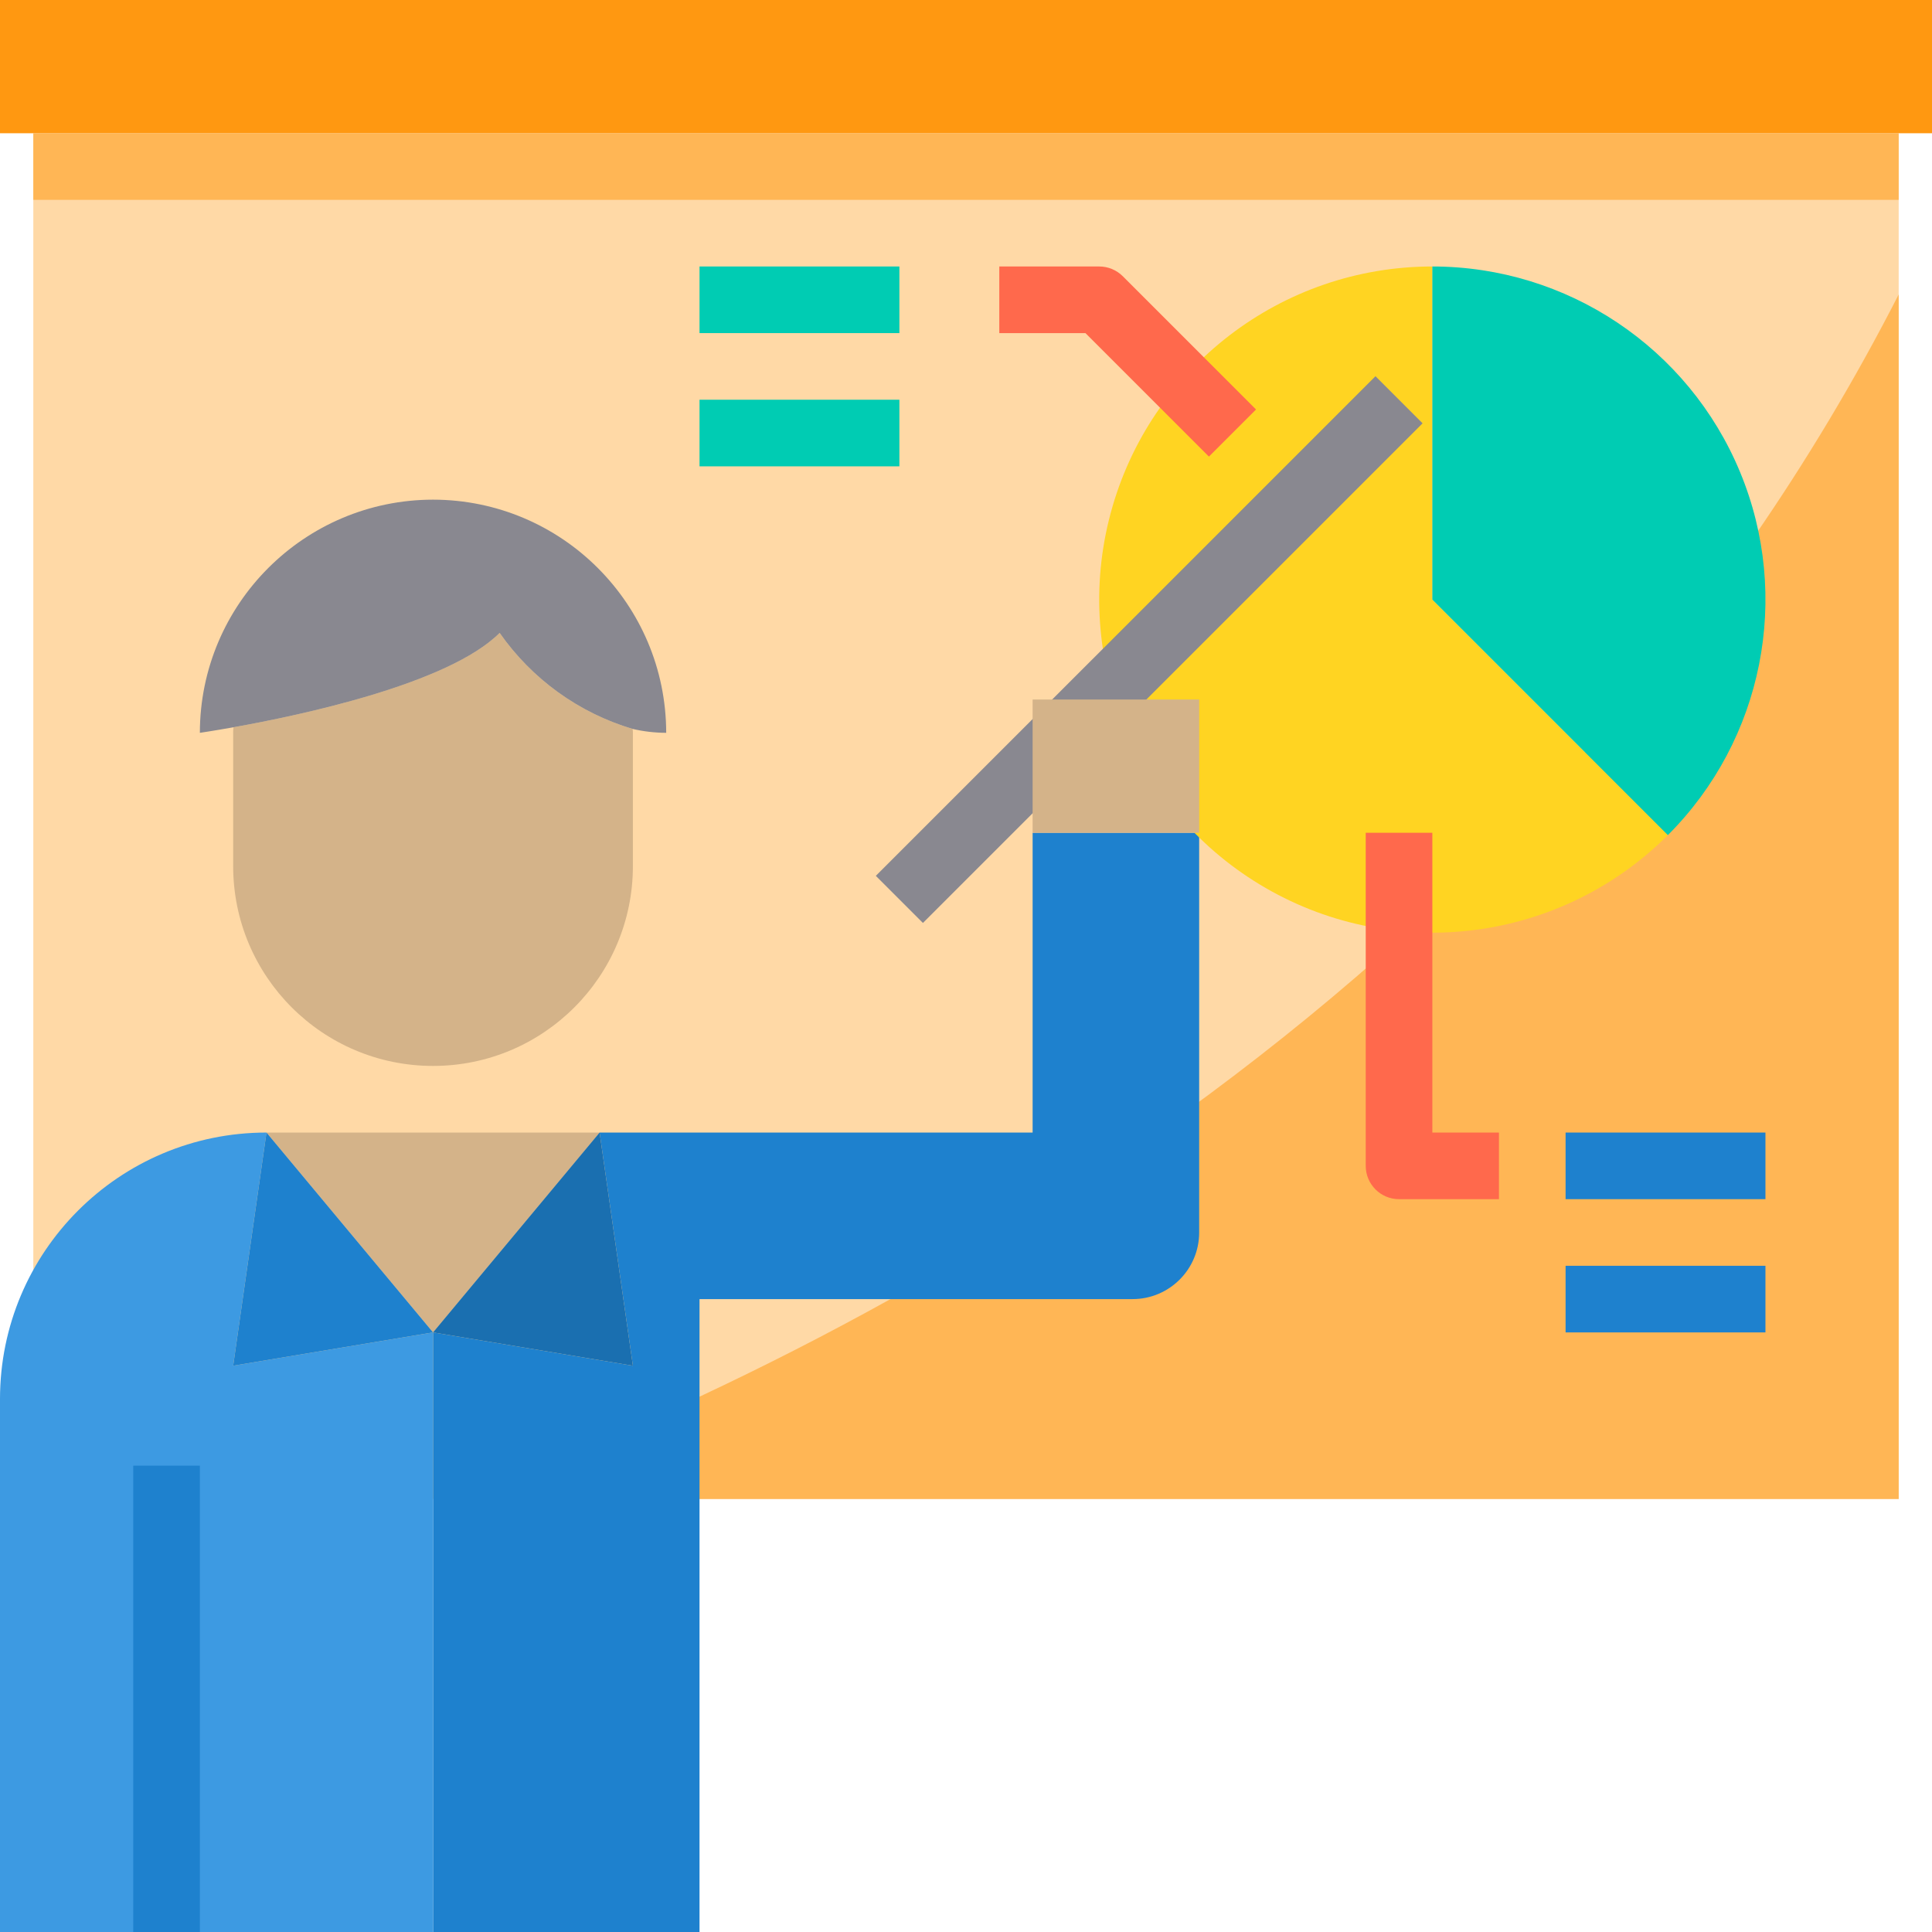<?xml version="1.0"?>
<svg xmlns="http://www.w3.org/2000/svg" height="512px" viewBox="0 0 464 464" width="512px" class="hovered-paths"><g><path d="m8 32h448v328h-448zm0 0" fill="#ffc477" data-original="#FFC477" class="" data-old_color="#ffc477" style="fill:#FFD9A6"/><path d="m456 70.719v289.281h-346.238c105.68-39.762 261.598-123.68 346.238-289.281zm0 0" fill="#ffb655" data-original="#FFB655" class=""/><path d="m120 152c-12.246 12.246-47.855 19.793-63.922 22.664-.066.441-.094.891-.078 1.336v32c0 26.508 21.492 48 48 48s48-21.492 48-48v-32c.012-.312-.016-.629-.078-.938-12.941-3.863-24.188-11.992-31.922-23.062zm0 0" fill="#ffdaaa" data-original="#FFDAAA" class="hovered-path active-path" data-old_color="#ffdaaa" style="fill:#D4B389"/><path d="m104 120c-30.914.035-55.965 25.086-56 56 0 0 3.152-.457 8.078-1.336 16.066-2.871 51.676-10.398 63.922-22.664 7.734 11.07 18.98 19.199 31.922 23.062 2.648.613 5.359.93 8.078.938-.035-30.914-25.086-55.965-56-56zm0 0" fill="#898890" data-original="#898890" class=""/><path d="m104 320v144h64v-152h104c8.836 0 16-7.164 16-16v-96h-40v72h-104l8 56zm0 0" fill="#1e81ce" data-original="#1E81CE" class=""/><path d="m144 272h-80l40 48zm0 0" fill="#ffdaaa" data-original="#FFDAAA" class="hovered-path active-path" data-old_color="#ffdaaa" style="fill:#D4B389"/><path d="m56 328 8-56c-35.348 0-64 28.652-64 64v128h104v-144zm0 0" fill="#3d9ae2" data-original="#3D9AE2" class=""/><path d="m152 328-8-56-40 48zm0 0" fill="#1a6fb0" data-original="#1A6FB0" class=""/><path d="m104 320-40-48-8 56zm0 0" fill="#1e81ce" data-original="#1E81CE" class=""/><path d="m464 0h-464v32h464zm0 0" fill="#ff9811" data-original="#FF9811" class=""/><path d="m344 64c-36.207 0-67.902 24.32-77.273 59.293-9.375 34.977 5.914 71.887 37.273 89.988 31.355 18.105 70.965 12.891 96.566-12.715l-56.566-56.566zm0 0" fill="#ffd422" data-original="#FFD422" class=""/><path d="m344 64v80l56.566 56.566c22.883-22.879 29.727-57.289 17.344-87.18-12.383-29.895-41.555-49.387-73.91-49.387zm0 0" fill="#00ccb3" data-original="#00CCB3" class=""/><path d="m8 32h448v16h-448zm0 0" fill="#ffb655" data-original="#FFB655" class=""/><path d="m32 352h16v112h-16zm0 0" fill="#1e81ce" data-original="#1E81CE" class=""/><path d="m210.344 210.348 120-119.996 11.312 11.312-120 120zm0 0" fill="#898890" data-original="#898890" class=""/><path d="m360 288h-24c-4.418 0-8-3.582-8-8v-80h16v72h16zm0 0" fill="#ff6243" data-original="#FF6243" class="" style="fill:#FF694C" data-old_color="#ff6243"/><path d="m376 272h48v16h-48zm0 0" fill="#1e81ce" data-original="#1E81CE" class=""/><path d="m376 304h48v16h-48zm0 0" fill="#1e81ce" data-original="#1E81CE" class=""/><path d="m290.344 109.656-29.656-29.656h-20.688v-16h24c2.121 0 4.156.844 5.656 2.344l32 32zm0 0" fill="#ff6243" data-original="#FF6243" class="" style="fill:#FF694C" data-old_color="#ff6243"/><path d="m168 64h48v16h-48zm0 0" fill="#00ccb3" data-original="#00CCB3" class=""/><path d="m168 96h48v16h-48zm0 0" fill="#00ccb3" data-original="#00CCB3" class=""/><path d="m288 168h-40v32h40zm0 0" fill="#ffdaaa" data-original="#FFDAAA" class="hovered-path active-path" data-old_color="#ffdaaa" style="fill:#D4B389"/></g> </svg>

